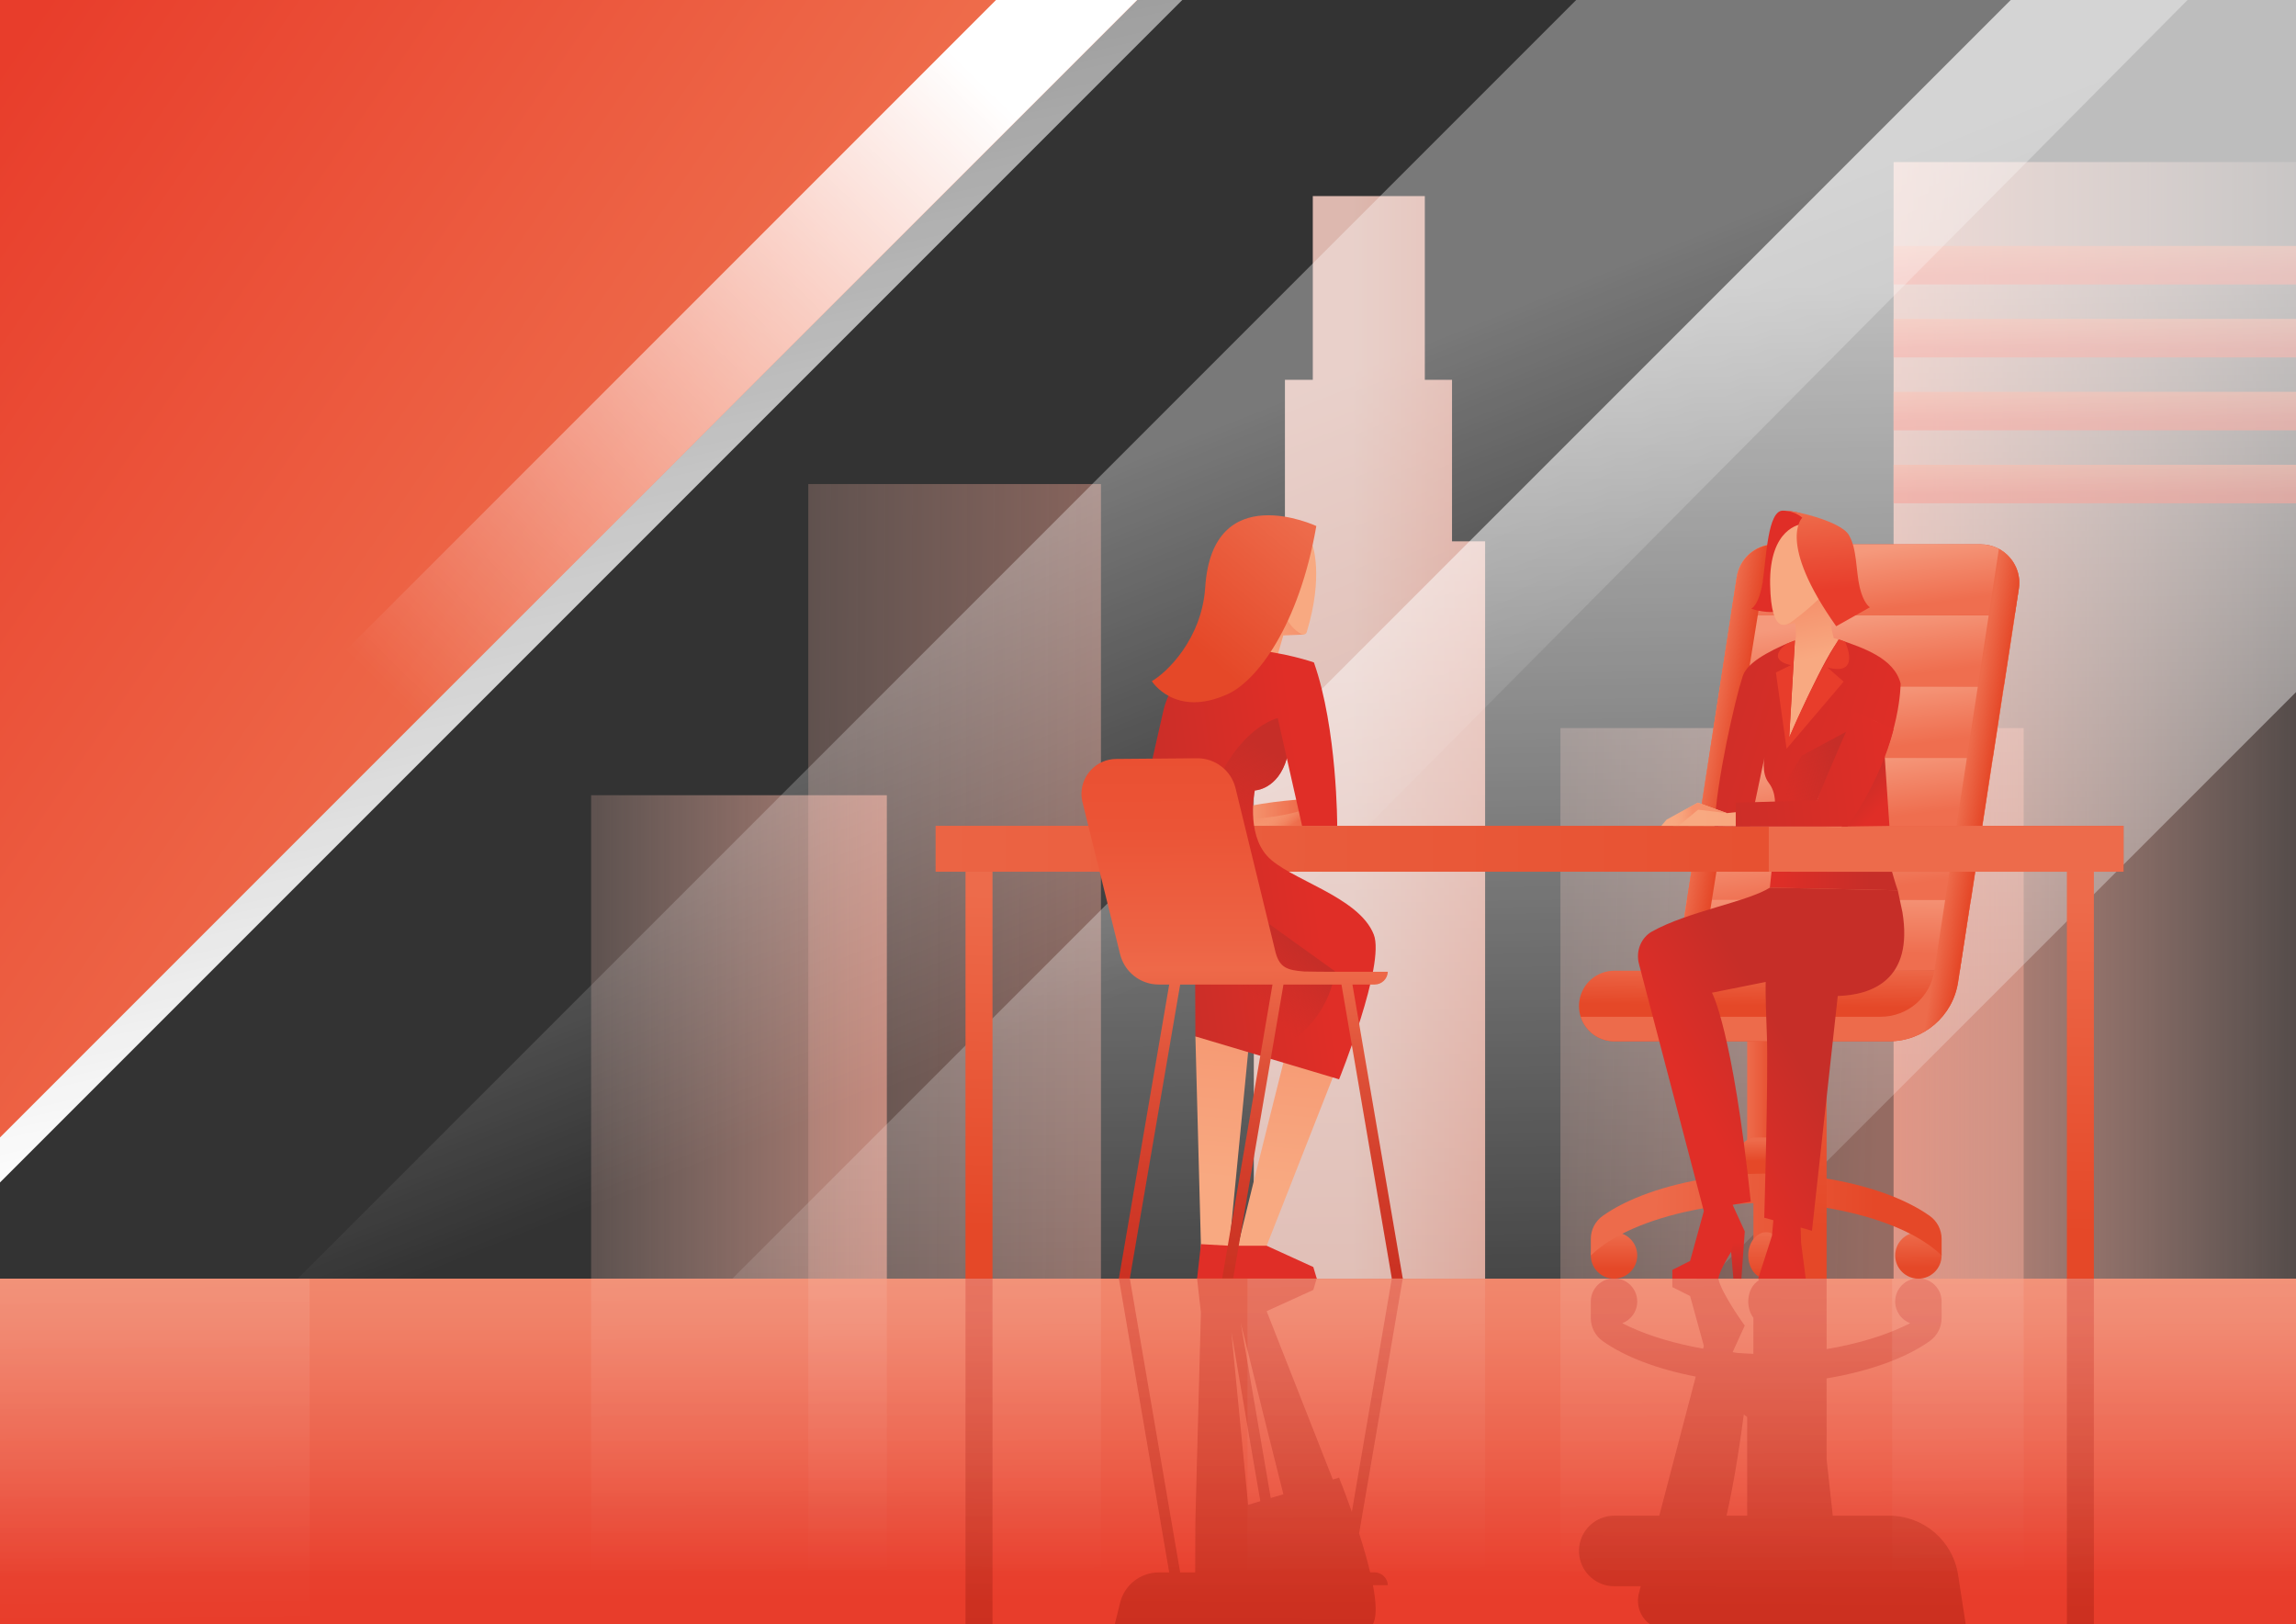 <?xml version="1.0" encoding="utf-8"?>
<!-- Generator: Adobe Illustrator 21.1.0, SVG Export Plug-In . SVG Version: 6.00 Build 0)  -->
<svg version="1.1" id="Слой_1" xmlns="http://www.w3.org/2000/svg" xmlns:xlink="http://www.w3.org/1999/xlink" x="0px" y="0px"
	 width="3508px" height="2481px" viewBox="0 0 3508 2481" enable-background="new 0 0 3508 2481" xml:space="preserve">
<rect x="0" y="0" width="3508" height="2481" fill="#333333" stroke="none"/>
<g>
	<defs>
		<rect id="SVGID_1_" width="3508" height="2481"/>
	</defs>
	<clipPath id="SVGID_2_">
		<use xlink:href="#SVGID_1_"  overflow="visible"/>
	</clipPath>
	<g clip-path="url(#SVGID_2_)">
		<g>
			<linearGradient id="SVGID_3_" gradientUnits="userSpaceOnUse" x1="746.025" y1="1343.383" x2="1702.08" y2="1347.383">
				<stop  offset="0" style="stop-color:#FACFC4;stop-opacity:0"/>
				<stop  offset="1" style="stop-color:#F3A18F"/>
			</linearGradient>
			<rect x="1235" y="739.438" opacity="0.45" fill="url(#SVGID_3_)" width="447.117" height="1213.851"/>
			<linearGradient id="SVGID_4_" gradientUnits="userSpaceOnUse" x1="1866.922" y1="1512.014" x2="2875.023" y2="1536.016">
				<stop  offset="0" style="stop-color:#FACFC4;stop-opacity:0"/>
				<stop  offset="1" style="stop-color:#F3A18F"/>
			</linearGradient>
			<rect x="2384.132" y="1112.22" opacity="0.51" fill="url(#SVGID_4_)" width="707.821" height="841.069"/>
			<linearGradient id="SVGID_5_" gradientUnits="userSpaceOnUse" x1="677.973" y1="1591.086" x2="1417.201" y2="1591.086">
				<stop  offset="0" style="stop-color:#FACFC4;stop-opacity:0"/>
				<stop  offset="1" style="stop-color:#F3A18F"/>
			</linearGradient>
			<rect x="903.175" y="1214.798" opacity="0.71" fill="url(#SVGID_5_)" width="451.825" height="752.575"/>
			<linearGradient id="SVGID_6_" gradientUnits="userSpaceOnUse" x1="2068.674" y1="1126.424" x2="2395.101" y2="1126.424">
				<stop  offset="0" style="stop-color:#FACFC4"/>
				<stop  offset="1" style="stop-color:#F3A18F"/>
			</linearGradient>
			<polygon opacity="0.85" fill="url(#SVGID_6_)" points="2218.513,826.964 2218.513,580.218 2176.948,580.218 2176.948,299.546 
				2005.785,299.546 2005.785,580.218 1963.22,580.218 1963.22,826.964 1915.667,826.964 1915.667,1953.301 2269.066,1953.301 
				2269.066,826.964 			"/>
			<linearGradient id="SVGID_7_" gradientUnits="userSpaceOnUse" x1="3677.012" y1="1113.981" x2="2893.933" y2="1113.981">
				<stop  offset="0" style="stop-color:#FACFC4;stop-opacity:0"/>
				<stop  offset="1" style="stop-color:#F3A18F"/>
			</linearGradient>
			<rect x="2893.164" y="247.592" opacity="0.8" fill="url(#SVGID_7_)" width="614.836" height="1732.778"/>
			<g opacity="0.64">
				<linearGradient id="SVGID_8_" gradientUnits="userSpaceOnUse" x1="3200.582" y1="372.666" x2="3200.582" y2="427.999">
					<stop  offset="0" style="stop-color:#EE6C4B"/>
					<stop  offset="0.867" style="stop-color:#E83D2B"/>
					<stop  offset="1" style="stop-color:#E83D2B"/>
				</linearGradient>
				<rect x="2893.164" y="375.7" fill="url(#SVGID_8_)" width="614.836" height="58.864"/>
			</g>
			<g opacity="0.64">
				<linearGradient id="SVGID_9_" gradientUnits="userSpaceOnUse" x1="3200.582" y1="484.101" x2="3200.582" y2="539.435">
					<stop  offset="0" style="stop-color:#EE6C4B"/>
					<stop  offset="0.867" style="stop-color:#E83D2B"/>
					<stop  offset="1" style="stop-color:#E83D2B"/>
				</linearGradient>
				<rect x="2893.164" y="487.135" fill="url(#SVGID_9_)" width="614.836" height="58.864"/>
			</g>
			<g opacity="0.64">
				<linearGradient id="SVGID_10_" gradientUnits="userSpaceOnUse" x1="3200.582" y1="595.537" x2="3200.582" y2="650.87">
					<stop  offset="0" style="stop-color:#EE6C4B"/>
					<stop  offset="0.867" style="stop-color:#E83D2B"/>
					<stop  offset="1" style="stop-color:#E83D2B"/>
				</linearGradient>
				<rect x="2893.164" y="598.571" fill="url(#SVGID_10_)" width="614.836" height="58.864"/>
			</g>
			<g opacity="0.64">
				<linearGradient id="SVGID_11_" gradientUnits="userSpaceOnUse" x1="3200.582" y1="706.972" x2="3200.582" y2="762.306">
					<stop  offset="0" style="stop-color:#EE6C4B"/>
					<stop  offset="0.867" style="stop-color:#E83D2B"/>
					<stop  offset="1" style="stop-color:#E83D2B"/>
				</linearGradient>
				<rect x="2893.164" y="710.006" fill="url(#SVGID_11_)" width="614.836" height="58.864"/>
			</g>
		</g>
		<linearGradient id="SVGID_12_" gradientUnits="userSpaceOnUse" x1="1781.545" y1="684.06" x2="2061.126" y2="1383.012">
			<stop  offset="0" style="stop-color:#FFFFFF"/>
			<stop  offset="1" style="stop-color:#FFFFFF;stop-opacity:0"/>
		</linearGradient>
		<polygon opacity="0.34" fill="url(#SVGID_12_)" points="3342.25,0 2038.49,1313.2 1403.01,1953.29 1403,1953.3 454.912,1953.3 
			1157.992,1250.22 2408.202,0 		"/>
		<linearGradient id="SVGID_13_" gradientUnits="userSpaceOnUse" x1="2304.379" y1="439.03" x2="2334.152" y2="2205.56">
			<stop  offset="0" style="stop-color:#FFFFFF"/>
			<stop  offset="1" style="stop-color:#FFFFFF;stop-opacity:0"/>
		</linearGradient>
		<polygon opacity="0.68" fill="url(#SVGID_13_)" points="3508,0 3508,1057.31 2612.01,1953.3 2589.89,1953.3 2589.89,1953.29 
			1118.88,1953.29 1758.97,1313.2 3072.16,0 		"/>
		<g>
			
				<linearGradient id="SVGID_14_" gradientUnits="userSpaceOnUse" x1="-566.091" y1="1883.245" x2="-566.926" y2="1935.805" gradientTransform="matrix(-1 0 0 1 2364.431 0)">
				<stop  offset="0" style="stop-color:#ED6B4B"/>
				<stop  offset="1" style="stop-color:#E54828"/>
			</linearGradient>
			<circle fill="url(#SVGID_14_)" cx="2931.071" cy="1917.828" r="35.469"/>
			
				<linearGradient id="SVGID_15_" gradientUnits="userSpaceOnUse" x1="-101.607" y1="1884.958" x2="-101.607" y2="1937.518" gradientTransform="matrix(-1 0 0 1 2364.431 0)">
				<stop  offset="0" style="stop-color:#ED6B4B"/>
				<stop  offset="1" style="stop-color:#E54828"/>
			</linearGradient>
			<circle fill="url(#SVGID_15_)" cx="2466.038" cy="1917.828" r="35.469"/>
			
				<linearGradient id="SVGID_16_" gradientUnits="userSpaceOnUse" x1="-307.168" y1="1685.085" x2="-350.551" y2="1685.085" gradientTransform="matrix(-1 0 0 1 2364.431 0)">
				<stop  offset="0" style="stop-color:#ED6B4B"/>
				<stop  offset="1" style="stop-color:#E54828"/>
			</linearGradient>
			<polygon fill="url(#SVGID_16_)" points="2669.473,1791.398 2727.636,1791.398 2727.636,1578.772 2669.473,1578.772 			"/>
			
				<linearGradient id="SVGID_17_" gradientUnits="userSpaceOnUse" x1="-333.415" y1="1741.91" x2="-333.832" y2="1773.613" gradientTransform="matrix(-1 0 0 1 2364.431 0)">
				<stop  offset="0" style="stop-color:#ED6B4B"/>
				<stop  offset="1" style="stop-color:#E54828"/>
			</linearGradient>
			<path fill="url(#SVGID_17_)" d="M2655.884,1795.746h85.342l-0.579-30.958c-0.282-15.106-12.609-27.204-27.718-27.204h-29.323
				c-15.311,0-27.722,12.412-27.722,27.722V1795.746z"/>
			
				<linearGradient id="SVGID_18_" gradientUnits="userSpaceOnUse" x1="-162.686" y1="1854.908" x2="-499.74" y2="1858.245" gradientTransform="matrix(-1 0 0 1 2364.431 0)">
				<stop  offset="0" style="stop-color:#ED6B4B"/>
				<stop  offset="1" style="stop-color:#E54828"/>
			</linearGradient>
			<path fill="url(#SVGID_18_)" d="M2448.785,1857.358c37.696-26.714,95.56-47.408,164.315-58.037
				c56.61-8.753,114.299-8.753,170.909,0c68.755,10.63,126.619,31.324,164.315,58.037c11.407,8.084,18.216,21.164,18.216,35.145
				v25.325c-31.226-30.367-86.741-54.928-155.735-68.964c-30.597-6.224-61.604-9.869-92.682-10.948v60.294h-39.137v-60.294
				c-31.078,1.079-62.085,4.724-92.682,10.948c-68.994,14.036-124.509,38.597-155.735,68.964v-25.325
				C2430.569,1878.522,2437.378,1865.442,2448.785,1857.358z"/>
			
				<linearGradient id="SVGID_19_" gradientUnits="userSpaceOnUse" x1="-334.124" y1="1884.123" x2="-334.124" y2="1947.947" gradientTransform="matrix(-1 0 0 1 2364.431 0)">
				<stop  offset="0" style="stop-color:#ED6B4B"/>
				<stop  offset="1" style="stop-color:#E54828"/>
			</linearGradient>
			<ellipse fill="url(#SVGID_19_)" cx="2698.554" cy="1917.828" rx="27.451" ry="35.469"/>
		</g>
		<g>
			
				<linearGradient id="SVGID_20_" gradientUnits="userSpaceOnUse" x1="-392.447" y1="1152.456" x2="-633.141" y2="1182.309" gradientTransform="matrix(-1 0 0 1 2364.431 0)">
				<stop  offset="0" style="stop-color:#ED6B4B"/>
				<stop  offset="1" style="stop-color:#E54828"/>
			</linearGradient>
			<path fill="url(#SVGID_20_)" d="M2560.715,1482.901h433.683l16.648-107.791l16.816-108.935l16.822-108.935l16.828-108.942
				l16.735-108.363l6.269-40.603c5.497-35.621-22.058-67.76-58.103-67.76h-314.71c-29.005,0-53.675,21.15-58.103,49.819
				l-9.042,58.544l-16.729,108.363L2611,1157.239l-16.822,108.935l-16.816,108.935L2560.715,1482.901z"/>
			
				<linearGradient id="SVGID_21_" gradientUnits="userSpaceOnUse" x1="-482.338" y1="943.62" x2="-494.774" y2="1038.963" gradientTransform="matrix(-1 0 0 1 2364.431 0)">
				<stop  offset="0" style="stop-color:#F5997C"/>
				<stop  offset="1" style="stop-color:#EF6E4F"/>
			</linearGradient>
			<polygon fill="url(#SVGID_21_)" points="2628.138,1048.876 3061.821,1048.876 3078.649,939.934 2644.966,939.934 			"/>
			
				<linearGradient id="SVGID_22_" gradientUnits="userSpaceOnUse" x1="-491.052" y1="841.104" x2="-502.983" y2="932.57" gradientTransform="matrix(-1 0 0 1 2364.431 0)">
				<stop  offset="0" style="stop-color:#F5997C"/>
				<stop  offset="1" style="stop-color:#EF6E4F"/>
			</linearGradient>
			<path fill="url(#SVGID_22_)" d="M2644.557,939.934h433.689l6.269-40.603c5.497-35.621-22.058-67.76-58.103-67.76h-314.71
				c-29.005,0-53.675,21.15-58.103,49.819L2644.557,939.934z"/>
			
				<linearGradient id="SVGID_23_" gradientUnits="userSpaceOnUse" x1="-465.514" y1="1052.561" x2="-477.949" y2="1147.899" gradientTransform="matrix(-1 0 0 1 2364.431 0)">
				<stop  offset="0" style="stop-color:#F5997C"/>
				<stop  offset="1" style="stop-color:#EF6E4F"/>
			</linearGradient>
			<polygon fill="url(#SVGID_23_)" points="2611.316,1157.811 3044.999,1157.811 3061.821,1048.876 2628.138,1048.876 			"/>
			
				<linearGradient id="SVGID_24_" gradientUnits="userSpaceOnUse" x1="-448.695" y1="1161.496" x2="-461.13" y2="1256.835" gradientTransform="matrix(-1 0 0 1 2364.431 0)">
				<stop  offset="0" style="stop-color:#F5997C"/>
				<stop  offset="1" style="stop-color:#EF6E4F"/>
			</linearGradient>
			<polygon fill="url(#SVGID_24_)" points="2594.5,1266.746 3028.183,1266.746 3044.999,1157.811 2611.316,1157.811 			"/>
			
				<linearGradient id="SVGID_25_" gradientUnits="userSpaceOnUse" x1="-432.008" y1="1270.208" x2="-444.358" y2="1364.892" gradientTransform="matrix(-1 0 0 1 2364.431 0)">
				<stop  offset="0" style="stop-color:#F5997C"/>
				<stop  offset="1" style="stop-color:#EF6E4F"/>
			</linearGradient>
			<polygon fill="url(#SVGID_25_)" points="2577.852,1374.537 3011.535,1374.537 3028.183,1266.746 2594.5,1266.746 			"/>
			<linearGradient id="SVGID_26_" gradientUnits="userSpaceOnUse" x1="2786.615" y1="1353.506" x2="2785.615" y2="1455.506">
				<stop  offset="0" style="stop-color:#F5997C"/>
				<stop  offset="1" style="stop-color:#EF6E4F"/>
			</linearGradient>
			<polygon fill="url(#SVGID_26_)" points="2560.715,1482.328 2994.397,1482.328 3011.045,1374.537 2577.362,1374.537 			"/>
			
				<linearGradient id="SVGID_27_" gradientUnits="userSpaceOnUse" x1="-339.492" y1="1473.293" x2="-338.658" y2="1536.699" gradientTransform="matrix(-1 0 0 1 2364.431 0)">
				<stop  offset="0" style="stop-color:#ED6B4B"/>
				<stop  offset="1" style="stop-color:#E54828"/>
			</linearGradient>
			<path fill="url(#SVGID_27_)" d="M2412.492,1536.898c0,5.656,0.893,11.146,2.553,16.319c6.891,21.483,27.006,37.476,51.351,37.476
				h420.016c52.552,0,97.262-38.328,105.279-90.271l2.703-17.52h-527.999c-26.589,0-49.198,19.389-53.261,45.669
				C2412.701,1531.375,2412.492,1534.161,2412.492,1536.898z"/>
			
				<linearGradient id="SVGID_28_" gradientUnits="userSpaceOnUse" x1="-246.338" y1="1154.143" x2="-284.739" y2="1160.362" gradientTransform="matrix(-1 0 0 1 2364.431 0)">
				<stop  offset="0" style="stop-color:#ED6B4B"/>
				<stop  offset="1" style="stop-color:#E54828"/>
			</linearGradient>
			<path fill="url(#SVGID_28_)" d="M2560.715,1482.901h37.406l104.887-650.683c-25.118,3.731-45.429,23.42-49.409,49.172
				l-25.771,166.907L2611,1157.239l-16.822,108.935l-16.816,108.935L2560.715,1482.901z"/>
			
				<linearGradient id="SVGID_29_" gradientUnits="userSpaceOnUse" x1="-627.069" y1="1252.345" x2="-663.181" y2="1258.186" gradientTransform="matrix(-1 0 0 1 2364.431 0)">
				<stop  offset="0" style="stop-color:#ED6B4B"/>
				<stop  offset="1" style="stop-color:#E54828"/>
			</linearGradient>
			<path fill="url(#SVGID_29_)" d="M2415.045,1553.217c6.891,21.483,27.006,37.476,51.351,37.476h420.016
				c52.552,0,97.262-38.328,105.279-90.271l2.703-17.52l16.653-107.791l0.092-0.576l16.627-107.791l0.092-0.576l16.736-108.358
				l0.092-0.576l16.736-108.358l0.092-0.584l16.728-108.358h0.009l6.265-40.605c0.559-3.629,0.776-7.225,0.676-10.746
				c-0.008-0.359-0.025-0.709-0.042-1.06c0-0.159-0.008-0.317-0.025-0.476c-0.017-0.384-0.042-0.776-0.067-1.16
				c-0.009-0.092-0.017-0.175-0.025-0.267c-0.025-0.375-0.058-0.742-0.1-1.118c-0.108-1.151-0.259-2.294-0.442-3.421
				c-0.092-0.617-0.2-1.235-0.325-1.844c-0.192-1.043-0.426-2.077-0.684-3.095c-0.075-0.317-0.158-0.634-0.242-0.951
				c-0.083-0.325-0.175-0.642-0.267-0.959c-0.142-0.501-0.284-0.993-0.442-1.485c-0.1-0.317-0.2-0.634-0.309-0.951
				c-0.517-1.552-1.101-3.07-1.744-4.564c-0.108-0.275-0.234-0.551-0.359-0.818c-0.909-2.036-1.936-4.021-3.062-5.932
				c-0.142-0.225-0.275-0.459-0.417-0.684c-0.167-0.275-0.342-0.559-0.517-0.834c-0.134-0.209-0.267-0.417-0.401-0.626
				c-2.186-3.354-4.697-6.474-7.509-9.319c-0.184-0.184-0.359-0.367-0.542-0.542c-1.051-1.043-2.144-2.036-3.279-2.995
				c-0.167-0.15-0.342-0.292-0.517-0.434c-1.001-0.834-2.044-1.643-3.104-2.411c-0.267-0.192-0.534-0.384-0.809-0.567
				c-0.325-0.234-0.659-0.459-0.993-0.676c-0.484-0.325-0.976-0.642-1.468-0.951c-0.843-0.526-1.694-1.026-2.562-1.51
				c-0.283-0.159-0.575-0.317-0.868-0.476l-15.534,101.475l-16.669,108.942l-16.677,108.933l-16.669,108.934l-16.502,107.791
				l-16.494,107.791l-0.092,0.576c-3.095,20.223-13.34,37.802-27.924,50.324c-14.583,12.523-33.514,19.99-53.97,19.99H2415.045z"/>
		</g>
		
			<linearGradient id="SVGID_30_" gradientUnits="userSpaceOnUse" x1="398.892" y1="1811.805" x2="365.52" y2="1467.242" gradientTransform="matrix(-1 0 0 1 2364.431 0)">
			<stop  offset="0" style="stop-color:#F8A981"/>
			<stop  offset="1" style="stop-color:#F5916C"/>
		</linearGradient>
		<path fill="url(#SVGID_30_)" d="M1996.11,1936.265l-60.803-33.222l123.839-315.021h-89.408c0,0-54.121,214.655-78.348,315.021
			c-6.825,28.274-11.28,47.48-11.488,50.258h127.588L1996.11,1936.265z"/>
		
			<linearGradient id="SVGID_31_" gradientUnits="userSpaceOnUse" x1="517.581" y1="1800.309" x2="484.209" y2="1455.746" gradientTransform="matrix(-1 0 0 1 2364.431 0)">
			<stop  offset="0" style="stop-color:#F8A981"/>
			<stop  offset="1" style="stop-color:#F5916C"/>
		</linearGradient>
		<polygon fill="url(#SVGID_31_)" points="1826.417,1583.252 1835.042,1908.884 1835.784,1953.301 1873.403,1953.301 
			1877.716,1908.884 1910.462,1571.546 		"/>
		
			<linearGradient id="SVGID_32_" gradientUnits="userSpaceOnUse" x1="456.994" y1="975.895" x2="398.661" y2="928.895" gradientTransform="matrix(-1 0 0 1 2364.431 0)">
			<stop  offset="0" style="stop-color:#F8A981"/>
			<stop  offset="1" style="stop-color:#F5916C"/>
		</linearGradient>
		<path fill="url(#SVGID_32_)" d="M1998.942,839.997c0,0-5.883,49.71-7.359,129.41l-30.911,1.28l-9.119,31.833
			c0,0-58.638,43.077-85.5,39.391c-7.392-1.014-4.821-31.964-4.821-31.964s39.957-19.553,45.074-53.729
			C1911.424,922.044,1998.942,839.997,1998.942,839.997z"/>
		<path fill="#F8A981" d="M1954.415,895.599c21.633-29.134,50.986-62.438,50.986-62.438s17.267,46.728-8.885,132.432
			c-0.985,3.227-4.627,4.652-7.665,3.185C1965.339,957.431,1952.887,922.484,1954.415,895.599z"/>
		
			<linearGradient id="SVGID_33_" gradientUnits="userSpaceOnUse" x1="4505.498" y1="1241.713" x2="4626.013" y2="1241.713" gradientTransform="matrix(1 0 0 1 -2631.026 0)">
			<stop  offset="0" style="stop-color:#F8A981"/>
			<stop  offset="1" style="stop-color:#ED6746"/>
		</linearGradient>
		<path fill="url(#SVGID_33_)" d="M1987.748,1221.23c0,0-74.098,4.258-113.276,20.015v20.951h120.515L1987.748,1221.23z"/>
		
			<linearGradient id="SVGID_34_" gradientUnits="userSpaceOnUse" x1="4574.391" y1="1276.713" x2="4560.076" y2="1250.81" gradientTransform="matrix(1 0 0 1 -2631.026 0)">
			<stop  offset="0" style="stop-color:#F8A981;stop-opacity:0"/>
			<stop  offset="1" style="stop-color:#F5916C"/>
		</linearGradient>
		<path fill="url(#SVGID_34_)" d="M1856.3,1251.779c0,0,81.056,4.322,138.688-15.617l13.153,25.31l-146.799,0.775L1856.3,1251.779z"
			/>
		
			<linearGradient id="SVGID_35_" gradientUnits="userSpaceOnUse" x1="1383.459" y1="1288.169" x2="-902.54" y2="1302.389" gradientTransform="matrix(-1 0 0 1 2364.431 0)">
			<stop  offset="0" style="stop-color:#ED6B4B"/>
			<stop  offset="1" style="stop-color:#E54828"/>
		</linearGradient>
		<polygon fill="url(#SVGID_35_)" points="1429.486,1331.667 3244.446,1331.667 3244.446,1261.542 1429.486,1261.542 		"/>
		
			<linearGradient id="SVGID_36_" gradientUnits="userSpaceOnUse" x1="360.743" y1="1315.223" x2="696.129" y2="1360.275" gradientTransform="matrix(-1 0 0 1 2364.431 0)">
			<stop  offset="0" style="stop-color:#E02E27"/>
			<stop  offset="0.779" style="stop-color:#C62E28"/>
			<stop  offset="1" style="stop-color:#C62E28"/>
		</linearGradient>
		<path fill="url(#SVGID_36_)" d="M2098.966,1427.669c17.878,45.904-53.036,221.104-53.036,221.104l-219.514-65.52l-0.594-151.25
			l-70.122-250.313l21.524-94.976c13.312-58.741,67.441-99.001,127.533-94.914c56.793,3.863,102.748,20.175,102.748,20.175
			c35.777,101.35,35.582,249.568,35.582,249.568h-53.66l-23.328-103.188c-13.701,48.057-48.922,49.165-48.922,49.165
			s-13.573,64.178,18.89,100.084C1968.53,1343.509,2076.111,1368.987,2098.966,1427.669z"/>
		
			<linearGradient id="SVGID_37_" gradientUnits="userSpaceOnUse" x1="409.695" y1="1418.617" x2="481.444" y2="1497.875" gradientTransform="matrix(-1 0 0 1 2364.431 0)">
			<stop  offset="0" style="stop-color:#C62E28"/>
			<stop  offset="1" style="stop-color:#C62E28;stop-opacity:0"/>
		</linearGradient>
		<path fill="url(#SVGID_37_)" d="M1843.584,1343.057l196.005,140.601c0,0-5.345,80.656-93.771,122.357l-119.402-22.762
			l-0.594-151.25L1843.584,1343.057z"/>
		
			<linearGradient id="SVGID_38_" gradientUnits="userSpaceOnUse" x1="510.805" y1="1990.642" x2="510.805" y2="2080.745" gradientTransform="matrix(-1 0 0 1 2364.431 0)">
			<stop  offset="0" style="stop-color:#E02E27"/>
			<stop  offset="0.779" style="stop-color:#C62E28"/>
			<stop  offset="1" style="stop-color:#C62E28"/>
		</linearGradient>
		<polygon fill="url(#SVGID_38_)" points="1828.968,1953.301 1873.403,1953.301 1878.283,1903.044 1834.902,1900.58 		"/>
		
			<linearGradient id="SVGID_39_" gradientUnits="userSpaceOnUse" x1="418.545" y1="1990.642" x2="418.545" y2="2080.745" gradientTransform="matrix(-1 0 0 1 2364.431 0)">
			<stop  offset="0" style="stop-color:#E02E27"/>
			<stop  offset="0.779" style="stop-color:#C62E28"/>
			<stop  offset="1" style="stop-color:#C62E28"/>
		</linearGradient>
		<path fill="url(#SVGID_39_)" d="M1879.902,1953.301h131.968l-5.296-17.761l-71.267-32.497h-43.917
			C1884.565,1931.318,1880.11,1950.523,1879.902,1953.301z"/>
		
			<linearGradient id="SVGID_40_" gradientUnits="userSpaceOnUse" x1="4583.219" y1="1154.713" x2="4519.23" y2="1266.694" gradientTransform="matrix(1 0 0 1 -2631.026 0)">
			<stop  offset="0" style="stop-color:#C62E28"/>
			<stop  offset="1" style="stop-color:#C62E28;stop-opacity:0"/>
		</linearGradient>
		<path fill="url(#SVGID_40_)" d="M1825.823,1313.196c30.477-195.701,126.411-216.221,126.411-216.221l13.866,61.379
			c-13.701,48.057-48.922,49.165-48.922,49.165s-13.862,63.406,18.89,100.084L1825.823,1313.196z"/>
		
			<linearGradient id="SVGID_41_" gradientUnits="userSpaceOnUse" x1="467.74" y1="1128.675" x2="465.237" y2="2122.417" gradientTransform="matrix(-1 0 0 1 2364.431 0)">
			<stop  offset="0" style="stop-color:#EA4F31"/>
			<stop  offset="0.137" style="stop-color:#EB5436"/>
			<stop  offset="0.306" style="stop-color:#ED6344"/>
			<stop  offset="0.354" style="stop-color:#EE6949"/>
			<stop  offset="0.495" style="stop-color:#DF5239"/>
			<stop  offset="0.669" style="stop-color:#D23D2A"/>
			<stop  offset="0.84" style="stop-color:#CA3021"/>
			<stop  offset="1" style="stop-color:#C72C1E"/>
		</linearGradient>
		<path fill="url(#SVGID_41_)" d="M2066.354,1504.018l-0.005,0h33.906c10.885,0,19.81-8.629,20.177-19.507v0h-86.148
			c-3.824,0-38.031-0.14-41.843-0.442c-25.252-2.005-36.768-5.56-43.274-28.152c0,0-41.027-168.148-61.386-251.776
			c-6.578-27.021-30.864-45.969-58.674-45.785l-123.274,1.017c-15.603,0-29.337,6.563-38.983,16.864
			c-0.002,0.007-0.004,0.015-0.006,0.022c-1.715,1.829-3.299,3.788-4.752,5.831c-0.451,0.658-0.893,1.306-1.325,2.002
			c-0.376,0.573-0.742,1.175-1.099,1.785c-0.188,0.319-0.357,0.62-0.526,0.94c-0.357,0.611-0.686,1.249-1.005,1.879
			c-0.338,0.639-0.639,1.297-0.93,1.926c-0.357,0.771-0.695,1.532-0.996,2.293c-0.31,0.789-0.611,1.551-0.893,2.359
			c-0.188,0.573-0.395,1.156-0.564,1.738c-0.188,0.573-0.348,1.174-0.498,1.748c-0.131,0.432-0.263,0.883-0.357,1.325
			c-0.188,0.695-0.338,1.381-0.489,2.095c-0.169,0.855-0.31,1.719-0.442,2.594c-0.038,0.169-0.056,0.338-0.075,0.507
			c-0.226,1.531-0.376,3.054-0.47,4.623c-0.038,0.752-0.056,1.494-0.056,2.246c-0.019,0.949,0,1.898,0.037,2.875
			c0.038,0.648,0.075,1.325,0.131,1.992c0.057,0.714,0.132,1.438,0.207,2.152c0.094,0.724,0.207,1.438,0.32,2.161
			c0.103,0.714,0.235,1.438,0.385,2.171c0.151,0.705,0.301,1.438,0.489,2.161l57.46,232.097c6.737,27.185,31.122,46.26,59.124,46.26
			h15.908h0v0l-0.312,1.7l0,0l-76.646,447.58h16.726l76.968-449.28v0h92.378h20.72h27.993h0l0,0l-0.394,2.146l0,0l-76.564,447.134
			h16.726l76.968-449.28l0,0h0h88.63v0l76.968,449.28h16.726L2066.354,1504.018z"/>
		
			<linearGradient id="SVGID_42_" gradientUnits="userSpaceOnUse" x1="-820.469" y1="1373.483" x2="-808.432" y2="1883.842" gradientTransform="matrix(-1 0 0 1 2364.431 0)">
			<stop  offset="0" style="stop-color:#ED6B4B"/>
			<stop  offset="1" style="stop-color:#E54828"/>
		</linearGradient>
		<polygon fill="url(#SVGID_42_)" points="3157.946,1953.297 3199.165,1953.297 3199.165,1331.667 3157.946,1331.667 		"/>
		
			<linearGradient id="SVGID_43_" gradientUnits="userSpaceOnUse" x1="-991.663" y1="1248.772" x2="-1092.354" y2="1236.186" gradientTransform="matrix(-1 0 0 1 2364.431 0)">
			<stop  offset="0" style="stop-color:#ED6B4B"/>
			<stop  offset="1" style="stop-color:#E54828"/>
		</linearGradient>
		<polygon fill="url(#SVGID_43_)" points="2702.434,1331.667 3244.446,1331.667 3244.446,1261.542 2702.434,1261.542 		"/>
		
			<linearGradient id="SVGID_44_" gradientUnits="userSpaceOnUse" x1="-412.355" y1="1364.544" x2="-400.318" y2="1874.903" gradientTransform="matrix(-1 0 0 1 2364.431 0)">
			<stop  offset="0" style="stop-color:#ED6B4B"/>
			<stop  offset="1" style="stop-color:#E54828"/>
		</linearGradient>
		<polygon fill="url(#SVGID_44_)" points="2749.621,1953.297 2790.84,1953.297 2790.84,1331.667 2749.621,1331.667 		"/>
		
			<linearGradient id="SVGID_45_" gradientUnits="userSpaceOnUse" x1="862.081" y1="1364.544" x2="874.118" y2="1874.902" gradientTransform="matrix(-1 0 0 1 2364.431 0)">
			<stop  offset="0" style="stop-color:#ED6B4B"/>
			<stop  offset="1" style="stop-color:#E54828"/>
		</linearGradient>
		<polygon fill="url(#SVGID_45_)" points="1475.185,1953.297 1516.404,1953.297 1516.404,1331.667 1475.185,1331.667 		"/>
		<linearGradient id="SVGID_46_" gradientUnits="userSpaceOnUse" x1="1754" y1="1956.891" x2="1754" y2="2472.942">
			<stop  offset="0" style="stop-color:#EE6C4B"/>
			<stop  offset="0.867" style="stop-color:#E83D2B"/>
			<stop  offset="1" style="stop-color:#E83D2B"/>
		</linearGradient>
		<rect y="1953.297" fill="url(#SVGID_46_)" width="3508" height="527.703"/>
		<g opacity="0.98">
			<linearGradient id="SVGID_47_" gradientUnits="userSpaceOnUse" x1="3181.209" y1="1661.168" x2="3177.209" y2="2569.168">
				<stop  offset="0" style="stop-color:#EA4F31"/>
				<stop  offset="1" style="stop-color:#C72C1E"/>
			</linearGradient>
			<rect x="3157.946" y="1952.756" fill="url(#SVGID_47_)" width="41.219" height="621.631"/>
			<linearGradient id="SVGID_48_" gradientUnits="userSpaceOnUse" x1="2341.16" y1="1657.468" x2="2337.16" y2="2565.468">
				<stop  offset="0" style="stop-color:#EA4F31"/>
				<stop  offset="1" style="stop-color:#C72C1E"/>
			</linearGradient>
			<path fill="url(#SVGID_48_)" d="M3244.446,2574.387h-226.29l-6.621-42.871h-0.396l-0.092-0.575l-9.35-60.519l-7.301-47.27h-0.002
				l0-0.002l-2.703-17.52c-8.018-51.943-52.728-90.271-105.28-90.271h-86.14l-9.432-85.837v-123.888
				c65.754-10.919,121.043-31.116,157.484-56.94c11.407-8.084,18.216-21.164,18.216-35.145v-25.325
				c0-19.589-15.88-35.469-35.469-35.469c-19.589,0-35.469,15.88-35.469,35.469c0,15.148,9.5,28.071,22.864,33.155
				c-29.42,15.068-66.087,27.352-107.661,35.809c-6.636,1.35-13.293,2.572-19.965,3.679v-108.112h-41.219v0.004l-50.951,0
				c-0.039,0-0.077-0.004-0.115-0.004s-0.077,0.004-0.115,0.004h-12.188l1.011,3.138c-9.526,5.564-16.158,17.941-16.158,32.327
				c0,9.688,3.009,18.465,7.882,24.866v55.047c-8.5-0.295-16.995-0.79-25.477-1.469l-6.278-1.086l18.536-40.599
				c0,0-36.78-50.729-40.393-72.23l-70.287,0.006v13.377l27.174,13.691l20.994,76.089l-1.116,4.252
				c-5.289-0.919-10.569-1.908-15.835-2.98c-41.573-8.457-78.24-20.741-107.661-35.809c13.364-5.084,22.863-18.007,22.863-33.155
				c0-19.589-15.88-35.469-35.469-35.469s-35.469,15.88-35.469,35.469v25.325c0,13.981,6.809,27.061,18.216,35.145
				c33.569,23.789,83.141,42.797,142.146,54.183l-55.766,212.483h-68.768c-24.345,0-44.459,15.993-51.351,37.476
				c-1.66,5.173-2.553,10.662-2.553,16.319c0,2.737,0.209,5.523,0.642,8.326c4.063,26.28,26.672,45.669,53.261,45.669h40.478
				l-2.633,10.032c-5.402,19.57,2.924,40.45,19.831,49.889c14.531,8.112,31.436,15.066,49.099,21.311l4.19,27.134h0.088
				l6.618,42.871h-614.899c45.091-25.592,112.293-51.059,129.797-96.002c4.659-11.962,3.286-32.707-1.288-56.842h22.753
				c-0.367-10.878-9.292-19.507-20.177-19.507h-6.765c-4.625-19.506-10.688-40.168-16.929-59.588l66.751-389.692h-16.726
				l-61.12,356.772c-10.671-30.344-19.536-52.247-19.536-52.247l-9.545,2.849l-101.078-257.12l71.268-32.497l5.296-17.761h-4.38
				h-127.588c0,0.001,0,0.003,0,0.004h-6.499l0-0.004h-37.618h-6.816l5.869,52.143l-8.421,317.906l-0.311,79.235h-22.943v0
				l-76.968-449.28h-16.726l76.646,447.58l0.312,1.7v0h0h-15.908c-28.002,0-52.386,19.075-59.124,46.26l-31.217,126.092h-163.775
				v-621.631h-41.219v621.631h-45.7v70.125h233.332l-8.883,35.88c-0.188,0.723-0.338,1.457-0.489,2.161
				c-0.15,0.733-0.282,1.456-0.385,2.171c-0.113,0.724-0.226,1.438-0.32,2.161c-0.075,0.714-0.15,1.438-0.207,2.152
				c-0.056,0.667-0.094,1.344-0.132,1.992c-0.037,0.977-0.056,1.926-0.037,2.875c0,0.751,0.019,1.494,0.056,2.246
				c0.094,1.569,0.244,3.092,0.47,4.623c0.019,0.169,0.038,0.338,0.075,0.507c0.132,0.874,0.273,1.739,0.442,2.594
				c0.151,0.714,0.301,1.4,0.489,2.095c0.094,0.442,0.226,0.893,0.357,1.325c0.15,0.573,0.31,1.175,0.498,1.748
				c0.169,0.583,0.376,1.165,0.564,1.738c0.282,0.808,0.583,1.57,0.893,2.359c0.301,0.761,0.639,1.522,0.996,2.293
				c0.291,0.629,0.592,1.287,0.93,1.926c0.319,0.63,0.648,1.269,1.005,1.879c0.169,0.32,0.338,0.621,0.526,0.94
				c0.357,0.611,0.723,1.212,1.099,1.785c0.432,0.695,0.874,1.344,1.325,2.001c1.453,2.043,3.037,4.002,4.752,5.831
				c0.003,0.007,0.004,0.015,0.006,0.022c9.647,10.301,23.381,16.864,38.983,16.864l55.028,0.454l16.364,72.206
				c7.816,34.488,29.705,62.599,58.607,79.111c-21.313,13.673-29.482,29.268-29.482,29.268c31.15,8.977,54.45,42.083,46.816,99.776
				c-9.814,74.166,41.5,105.224,93.584,92.344l76.491-21.629c0,0-9.022-12.237-17.271-29.532c2.022-5.93,14.76-48.867-9.454-128.219
				c-0.697-2.285-2.728-3.66-4.932-3.751c0-0.021-0.001-0.041-0.001-0.062l-30.911-1.281l-7.83-27.332
				c32.527-6.099,54.663-13.955,54.663-13.955c35.775-101.345,35.582-249.555,35.582-249.568h495.243l-0.03,0l8.001,9.47
				l47.746,25.921l5.98-2.137l10.971,71.049l16.828,108.942l16.729,108.363l9.042,58.544c0.132,0.852,0.284,1.695,0.45,2.533
				c0.058,0.293,0.128,0.582,0.19,0.873c0.116,0.541,0.233,1.082,0.364,1.617c0.084,0.344,0.177,0.683,0.268,1.024
				c0.125,0.477,0.252,0.953,0.389,1.425c0.104,0.358,0.215,0.713,0.326,1.068c0.139,0.448,0.281,0.894,0.431,1.336
				c0.122,0.361,0.249,0.72,0.377,1.078c0.155,0.429,0.314,0.856,0.478,1.281c0.138,0.358,0.278,0.715,0.423,1.069
				c0.171,0.418,0.349,0.833,0.53,1.246c0.152,0.348,0.303,0.697,0.462,1.042c0.191,0.416,0.392,0.827,0.593,1.237
				c0.162,0.332,0.321,0.667,0.489,0.995c0.22,0.43,0.452,0.853,0.682,1.276c0.162,0.299,0.319,0.601,0.487,0.897
				c0.346,0.611,0.706,1.212,1.072,1.809c0.193,0.314,0.393,0.623,0.592,0.933c0.294,0.458,0.587,0.916,0.892,1.364
				c0.205,0.3,0.419,0.593,0.629,0.889c0.261,0.369,0.521,0.738,0.791,1.101c0.229,0.307,0.465,0.607,0.699,0.91
				c0.264,0.341,0.528,0.681,0.799,1.016c0.246,0.304,0.497,0.602,0.749,0.9c0.272,0.322,0.546,0.643,0.825,0.959
				c0.26,0.296,0.524,0.588,0.791,0.878c0.283,0.309,0.57,0.614,0.86,0.917c0.272,0.284,0.546,0.567,0.823,0.846
				c0.297,0.298,0.599,0.59,0.902,0.881c0.282,0.271,0.563,0.542,0.851,0.808c0.314,0.29,0.634,0.572,0.954,0.854
				c0.287,0.254,0.572,0.51,0.864,0.759c0.342,0.29,0.691,0.57,1.039,0.853c0.281,0.229,0.559,0.462,0.844,0.686
				c0.574,0.448,1.157,0.885,1.748,1.312c0.33,0.239,0.668,0.467,1.003,0.699c0.371,0.257,0.74,0.517,1.118,0.765
				c0.333,0.219,0.673,0.428,1.01,0.64c0.348,0.219,0.694,0.44,1.047,0.652s0.71,0.415,1.067,0.62
				c0.346,0.198,0.691,0.396,1.041,0.587c0.369,0.201,0.741,0.396,1.115,0.59c0.346,0.179,0.693,0.356,1.042,0.529
				c0.384,0.189,0.77,0.374,1.158,0.556c0.346,0.162,0.695,0.319,1.045,0.474c0.399,0.177,0.798,0.351,1.201,0.519
				c0.344,0.143,0.691,0.28,1.039,0.417c0.416,0.164,0.832,0.328,1.252,0.483c0.334,0.123,0.673,0.238,1.01,0.354
				c0.441,0.153,0.88,0.309,1.325,0.452c0.291,0.093,0.585,0.176,0.877,0.265c1.766,0.536,3.564,0.991,5.392,1.362
				c4.016,28.092,10.328,53.01,24.141,52.699c0.708-0.016,1.4-0.039,2.083-0.065c-1.317,0.08-2.083,0.065-2.083,0.065
				c2.837,0.202,7.389-0.161,13.026-1.008c1.495-0.208,2.906-0.439,4.223-0.689c27.295-4.791,73.31-18.853,83.257-35.235
				c2.662-4.384,4.677-9.311,6.263-14.583h195.5c10.06,0,19.456-2.508,27.66-6.893l0,0.002c0.016-0.009,0.031-0.017,0.046-0.025
				c0.129-0.069,0.256-0.141,0.385-0.211c0.146-0.08,0.294-0.159,0.437-0.239c0.249-0.138,0.488-0.291,0.734-0.432
				c0.552-0.318,1.103-0.634,1.643-0.969c0.061-0.038,0.124-0.071,0.185-0.109c0.492-0.309,0.984-0.626,1.468-0.951
				c0.095-0.062,0.188-0.129,0.282-0.192c0.191-0.129,0.383-0.258,0.572-0.389c0.046-0.032,0.093-0.062,0.138-0.094
				c0.275-0.184,0.542-0.375,0.809-0.567c0.331-0.24,0.656-0.49,0.983-0.738c0.159-0.12,0.32-0.236,0.477-0.358
				c0.557-0.43,1.107-0.868,1.643-1.316c0.133-0.107,0.262-0.217,0.392-0.328c0.252-0.213,0.498-0.433,0.747-0.65
				c0.495-0.43,0.983-0.867,1.461-1.313c0.225-0.21,0.448-0.423,0.669-0.636c0.175-0.168,0.355-0.33,0.527-0.501
				c0.184-0.175,0.359-0.359,0.542-0.542c0.116-0.118,0.225-0.243,0.34-0.362c0.372-0.383,0.734-0.773,1.095-1.166
				c0.329-0.357,0.656-0.715,0.976-1.08c0.346-0.395,0.683-0.797,1.018-1.2c0.311-0.375,0.62-0.751,0.922-1.134
				c0.326-0.414,0.645-0.833,0.96-1.256c0.292-0.39,0.58-0.782,0.862-1.18c0.3-0.422,0.592-0.849,0.88-1.28
				c0.149-0.223,0.309-0.438,0.456-0.662c0.134-0.209,0.267-0.417,0.401-0.626c0.093-0.146,0.182-0.294,0.274-0.442
				c0.059-0.094,0.118-0.189,0.176-0.284c0.022-0.036,0.045-0.073,0.067-0.109c0.142-0.225,0.275-0.459,0.417-0.684
				c0.161-0.272,0.304-0.558,0.46-0.833c0.299-0.524,0.592-1.051,0.875-1.584c0.197-0.373,0.388-0.749,0.577-1.126
				c0.313-0.623,0.616-1.251,0.907-1.885c0.078-0.169,0.166-0.333,0.242-0.503c0.125-0.267,0.25-0.542,0.359-0.818
				c0.032-0.075,0.06-0.151,0.092-0.226c0.154-0.362,0.298-0.728,0.444-1.093c0.222-0.55,0.436-1.105,0.641-1.663
				c0.116-0.318,0.232-0.637,0.343-0.958c0.072-0.209,0.153-0.414,0.223-0.624c0.108-0.317,0.208-0.634,0.309-0.951
				c0.077-0.239,0.144-0.48,0.214-0.72c0.046-0.154,0.093-0.308,0.138-0.462c0.029-0.102,0.061-0.201,0.09-0.303
				c0.092-0.317,0.184-0.634,0.267-0.959c0.083-0.317,0.167-0.634,0.242-0.951c0.026-0.103,0.049-0.208,0.074-0.311
				c0.047-0.194,0.094-0.389,0.139-0.584c0.172-0.728,0.335-1.461,0.471-2.201c0.02-0.098,0.033-0.199,0.052-0.298
				c0.046-0.248,0.089-0.498,0.132-0.747c0.046-0.267,0.101-0.531,0.141-0.799c0.102-0.626,0.191-1.258,0.271-1.892
				c0.003-0.025,0.005-0.051,0.009-0.076c0.06-0.483,0.117-0.966,0.163-1.452c0.042-0.375,0.075-0.743,0.1-1.118
				c0.008-0.092,0.017-0.175,0.025-0.267c0.025-0.384,0.05-0.776,0.067-1.16c0.017-0.158,0.025-0.317,0.025-0.476
				c0.017-0.35,0.033-0.701,0.042-1.06c0.004-0.156,0-0.314,0.003-0.471c0.007-0.349,0.005-0.7,0.006-1.051
				c0.002-0.664-0.007-1.33-0.028-1.998c-0.011-0.367-0.025-0.734-0.043-1.102c-0.035-0.697-0.086-1.397-0.146-2.098
				c-0.028-0.32-0.049-0.639-0.082-0.96c-0.104-1.019-0.227-2.041-0.385-3.066l-6.265-40.603h0.399l-16.828-108.941l-16.822-108.935
				l-16.012-103.731h215.46V2574.387z M2955.434,2423.153h-61.272c0,0-0.001-0.001-0.001-0.002h61.273L2955.434,2423.153z
				 M2664.313,2160.645c1.556,1.509,3.286,2.837,5.161,3.951v150.765h-31.469
				C2645.845,2280.588,2655.023,2230.831,2664.313,2160.645z M1960.842,2282.678l-19.314,5.765l-45.917-268.027
				C1914.53,2098.103,1945.653,2222.249,1960.842,2282.678z M1881.402,2035.144l44.188,258.056l-18.599,5.551L1881.402,2035.144z
				 M1917.178,2698.534c0,0-1.962-9.289-2.609-22.771c26.157,5.056,53.229,7.565,65.862,8.546l-14.331,63.39
				C1952.398,2699.642,1917.178,2698.534,1917.178,2698.534z"/>
		</g>
		<linearGradient id="SVGID_49_" gradientUnits="userSpaceOnUse" x1="1754" y1="2009.672" x2="1754" y2="2441.321">
			<stop  offset="0" style="stop-color:#FFFFFF"/>
			<stop  offset="1" style="stop-color:#FFFFFF;stop-opacity:0"/>
		</linearGradient>
		<rect y="1953.297" opacity="0.18" fill="url(#SVGID_49_)" width="3508" height="527.703"/>
		<linearGradient id="SVGID_50_" gradientUnits="userSpaceOnUse" x1="1062.937" y1="1598.198" x2="397.532" y2="-1296.557">
			<stop  offset="0" style="stop-color:#FFFFFF"/>
			<stop  offset="1" style="stop-color:#FFFFFF;stop-opacity:0"/>
		</linearGradient>
		<polygon fill="url(#SVGID_50_)" points="1806.35,0 0,1806.35 0,0 		"/>
		<linearGradient id="SVGID_51_" gradientUnits="userSpaceOnUse" x1="911.635" y1="898.22" x2="-231.596" y2="112.97">
			<stop  offset="0" style="stop-color:#EE6C4B"/>
			<stop  offset="0.867" style="stop-color:#E83D2B"/>
			<stop  offset="1" style="stop-color:#E83D2B"/>
		</linearGradient>
		<polygon fill="url(#SVGID_51_)" points="1737.583,0 0,1737.583 0,0 		"/>
		<linearGradient id="SVGID_52_" gradientUnits="userSpaceOnUse" x1="1494.76" y1="120.756" x2="475.113" y2="1163.488">
			<stop  offset="0" style="stop-color:#FFFFFF"/>
			<stop  offset="0.892" style="stop-color:#FFFFFF;stop-opacity:0"/>
		</linearGradient>
		<polygon fill="url(#SVGID_52_)" points="1737.583,0 0,1737.583 0,1521.794 1521.794,0 		"/>
		<g>
			<linearGradient id="SVGID_53_" gradientUnits="userSpaceOnUse" x1="1127.106" y1="1956.252" x2="1131.106" y2="2406.252">
				<stop  offset="0" style="stop-color:#FFFFFF"/>
				<stop  offset="1" style="stop-color:#FFFFFF;stop-opacity:0"/>
			</linearGradient>
			<rect x="903.175" y="1953.29" opacity="0.09" fill="url(#SVGID_53_)" width="451.825" height="451.825"/>
			<linearGradient id="SVGID_54_" gradientUnits="userSpaceOnUse" x1="234.188" y1="1956.988" x2="238.855" y2="2482.087">
				<stop  offset="0" style="stop-color:#FFFFFF"/>
				<stop  offset="1" style="stop-color:#FFFFFF;stop-opacity:0"/>
			</linearGradient>
			<rect y="1953.29" opacity="0.09" fill="url(#SVGID_54_)" width="473" height="527.71"/>
			<linearGradient id="SVGID_55_" gradientUnits="userSpaceOnUse" x1="1456.577" y1="1956.273" x2="1460.576" y2="2406.231">
				<stop  offset="0" style="stop-color:#FFFFFF"/>
				<stop  offset="1" style="stop-color:#FFFFFF;stop-opacity:0"/>
			</linearGradient>
			<rect x="1235" y="1953.29" opacity="0.09" fill="url(#SVGID_55_)" width="447.117" height="451.825"/>
			<linearGradient id="SVGID_56_" gradientUnits="userSpaceOnUse" x1="2085.544" y1="1956.638" x2="2089.537" y2="2405.86">
				<stop  offset="0" style="stop-color:#FFFFFF"/>
				<stop  offset="1" style="stop-color:#FFFFFF;stop-opacity:0"/>
			</linearGradient>
			<rect x="1905.978" y="1953.29" opacity="0.09" fill="url(#SVGID_56_)" width="363.089" height="451.825"/>
			<linearGradient id="SVGID_57_" gradientUnits="userSpaceOnUse" x1="2736.051" y1="1955.139" x2="2740.071" y2="2407.386">
				<stop  offset="0" style="stop-color:#FFFFFF"/>
				<stop  offset="1" style="stop-color:#FFFFFF;stop-opacity:0"/>
			</linearGradient>
			<rect x="2384.132" y="1953.29" opacity="0.09" fill="url(#SVGID_57_)" width="707.821" height="451.825"/>
			<linearGradient id="SVGID_58_" gradientUnits="userSpaceOnUse" x1="3197.49" y1="1955.534" x2="3201.503" y2="2406.984">
				<stop  offset="0" style="stop-color:#FFFFFF"/>
				<stop  offset="1" style="stop-color:#FFFFFF;stop-opacity:0"/>
			</linearGradient>
			<rect x="2890.956" y="1953.29" opacity="0.09" fill="url(#SVGID_58_)" width="617.044" height="451.825"/>
		</g>
		<linearGradient id="SVGID_59_" gradientUnits="userSpaceOnUse" x1="2730.664" y1="1014.599" x2="2711.701" y2="928.631">
			<stop  offset="0" style="stop-color:#F8A981"/>
			<stop  offset="1" style="stop-color:#F5916C"/>
		</linearGradient>
		<path fill="url(#SVGID_59_)" d="M2684.115,1160.711c-6.792,43.531-14.912,79.999-14.912,79.999l91.516,21.74l-125.198-0.308
			c-6.324-20.572-2.436-43.481,4.43-85.732c8.76-54.112,23.5-113.195,31.769-144.545c3.716-14.125,13.731-25.739,27.142-31.522
			l19.545-11.468c2.633-1.156,5.18-2.927,7.542-3.936l0.147-0.049c9.474-3.962,16.315-6.472,16.315-6.472s3.214,0.02,0.32-26.601
			c0,0-7.975,1.064-15.652,2.688l53.13-59.507l13.165,31.793c0,0,3.223,30.981,8.465,48.108c0,0,3.42,0.812,8.859,2.338
			c0.024,0,0.049,0.025,0.074,0.025c23.405,10.623,73.281,23.106,71.067,46.238L2710.5,1192.305l-18.067-103.325
			C2691.03,1111.865,2687.757,1137.309,2684.115,1160.711z"/>
		<path fill="#E02E27" d="M2724.34,931.591c-21.395,8.399-48.651-1.79-48.651-1.79s11.877-4.271,17.527-41.316
			c5.65-37.045,7.522-108.957,30.927-108.43c24.947,0.561,34.013,7.708,34.013,7.708L2724.34,931.591z"/>
		<path fill="#F8A981" d="M2752.239,800.849c0,0-49.347,4.831-47.691,92.277c1.527,80.615,26.916,60.903,34.725,55.32
			c7.809-5.583,51.459-39.819,51.233-50.066C2790.28,888.133,2752.239,800.849,2752.239,800.849z"/>
		<linearGradient id="SVGID_60_" gradientUnits="userSpaceOnUse" x1="2784.49" y1="777.395" x2="2795.8" y2="919.582">
			<stop  offset="0" style="stop-color:#EE6C4B"/>
			<stop  offset="0.867" style="stop-color:#E83D2B"/>
			<stop  offset="1" style="stop-color:#E83D2B"/>
		</linearGradient>
		<path fill="url(#SVGID_60_)" d="M2753.61,790.9c0,0-39.413,36.721,51.871,165.772l51.525-28.97c0,0-9.806-5.523-15.679-30.821
			c-5.873-25.297-3.876-58.812-16.677-79.894c-12.713-20.936-84.341-38.085-100.506-36.933
			C2724.143,780.055,2741.142,779.69,2753.61,790.9z"/>
		<linearGradient id="SVGID_61_" gradientUnits="userSpaceOnUse" x1="2723.168" y1="1247.639" x2="2670.24" y2="1211.928">
			<stop  offset="0" style="stop-color:#F8A981"/>
			<stop  offset="1" style="stop-color:#F5916C"/>
		</linearGradient>
		<path fill="url(#SVGID_61_)" d="M2688.425,1160.711c-6.792,43.531-13.835,79.999-13.835,79.999l86.129,21.74l-128.396-0.296
			c-2.635-22.842,0.762-43.493,7.628-85.744C2648.711,1122.298,2692.067,1137.309,2688.425,1160.711z"/>
		<linearGradient id="SVGID_62_" gradientUnits="userSpaceOnUse" x1="2873.179" y1="1234.488" x2="2818.44" y2="1180.966">
			<stop  offset="0" style="stop-color:#E02E27"/>
			<stop  offset="0.779" style="stop-color:#C62E28"/>
			<stop  offset="1" style="stop-color:#C62E28"/>
		</linearGradient>
		<polygon fill="url(#SVGID_62_)" points="2879.499,1154.301 2886.794,1261.646 2813.668,1262.667 		"/>
		<linearGradient id="SVGID_63_" gradientUnits="userSpaceOnUse" x1="2900.011" y1="1177.18" x2="2348.881" y2="1006.287">
			<stop  offset="0" style="stop-color:#E02E27"/>
			<stop  offset="0.779" style="stop-color:#C62E28"/>
			<stop  offset="1" style="stop-color:#C62E28"/>
		</linearGradient>
		<path fill="url(#SVGID_63_)" d="M2849.852,1212.019c0,0-22.942-40.175-56.163-20.144l-19.328,35.559
			c0,0-65.328,18.649-63.362,9.891c1.23-5.479,3.495-25.74-8.5-41.326s-6.425-39.667-6.425-39.667l-22.491,106.333l-54.083-0.216
			c3.177-69.85,30.947-191.816,43-228.95c4.509-13.892,19.338-28.694,63.449-48.561l0.147-0.049
			c9.474-3.962,16.315-6.472,16.315-6.472l-8.744,148.249c0,0,56.778-130.753,77.03-149.43c0.024,0,0.049,0.025,0.074,0.025
			c35.429,12.468,83.281,27.814,93.155,67.033C2903.926,1044.294,2903.926,1127.61,2849.852,1212.019z"/>
		<linearGradient id="SVGID_64_" gradientUnits="userSpaceOnUse" x1="2704.119" y1="1345.851" x2="2899.535" y2="1345.851">
			<stop  offset="0" style="stop-color:#E02E27"/>
			<stop  offset="0.779" style="stop-color:#C62E28"/>
			<stop  offset="1" style="stop-color:#C62E28"/>
		</linearGradient>
		<path fill="url(#SVGID_64_)" d="M2706.678,1331.667l-2.559,24.357l195.416,4.012c-3.402-9.227-8.734-28.283-8.734-28.283
			L2706.678,1331.667z"/>
		<linearGradient id="SVGID_65_" gradientUnits="userSpaceOnUse" x1="2808.903" y1="1168.441" x2="2723.977" y2="1184.085">
			<stop  offset="0" style="stop-color:#C62E28"/>
			<stop  offset="1" style="stop-color:#C62E28;stop-opacity:0"/>
		</linearGradient>
		<path fill="url(#SVGID_65_)" d="M2793.689,1191.875c0,0,17.595-43.098,38.928-80.433l-79.58,42.802l-48.545,78.152l69.869-4.962
			L2793.689,1191.875z"/>
		<linearGradient id="SVGID_66_" gradientUnits="userSpaceOnUse" x1="2785.3" y1="1263.965" x2="2818.155" y2="1231.917">
			<stop  offset="0" style="stop-color:#F8A981;stop-opacity:0"/>
			<stop  offset="1" style="stop-color:#F5916C"/>
		</linearGradient>
		<path opacity="0.67" fill="url(#SVGID_66_)" d="M2849.386,1211.253c-8.392,13.336-18.367,28.094-30.162,44.177
			c-0.173,0.237-0.345,0.463-0.507,0.689c-0.431,0.571-0.851,1.142-1.271,1.713c-2.812,3.781-4.546,6.097-4.546,6.097h-23.322
			l41.624-71.625C2841.167,1198.768,2847.663,1208.484,2849.386,1211.253z"/>
		<linearGradient id="SVGID_67_" gradientUnits="userSpaceOnUse" x1="2604.052" y1="1710.762" x2="2791.882" y2="1597.223">
			<stop  offset="0" style="stop-color:#E02E27"/>
			<stop  offset="0.454" style="stop-color:#D12E28"/>
			<stop  offset="0.779" style="stop-color:#C62E28"/>
			<stop  offset="1" style="stop-color:#C62E28"/>
		</linearGradient>
		<path fill="url(#SVGID_67_)" d="M2906.633,1393.333l-7.098-33.297l-195.416-4.012c-35.016,21.96-124.731,36.077-180.047,66.958
			c-16.906,9.439-25.233,30.319-19.831,49.889l99.014,377.266l-20.994,76.089l-27.174,13.691v13.377l70.287,0.006
			c3.613-21.501,40.393-72.23,40.393-72.23l-18.536-40.599l27.769-4.804c-28.008-264.108-59.366-319.178-59.366-319.178
			l82.162-16.466c0,0-0.878,17.544,1.739,80.571c2.495,60.08-3.968,279.641-3.968,279.641l13.917,3.795l-2.113,23.741
			l-21.119,65.523h72.681l-7.073-54.748l-0.719-23.34l17.316,5.029l39.418-358.716
			C2859.223,1519.964,2923.776,1497.638,2906.633,1393.333z"/>
		<linearGradient id="SVGID_68_" gradientUnits="userSpaceOnUse" x1="2597.106" y1="1183.805" x2="3040.642" y2="1178.815">
			<stop  offset="0" style="stop-color:#F8A981"/>
			<stop  offset="1" style="stop-color:#F5916C"/>
		</linearGradient>
		<path fill="url(#SVGID_68_)" d="M2837.167,1103.343c-30.356,52.45-62.805,124.091-62.805,124.091l-135.663,14.671l-44.65-15.954
			l-47.746,25.921l-8.001,9.47l275.367,1.125c0,0,0.966-1.053,3.778-4.834c0.42-0.571,0.84-1.142,1.271-1.713
			c0.162-0.226,0.334-0.452,0.507-0.689c15.813-21.555,28.331-40.719,38.198-57.298c28.654-48.098,29.634-74.426,29.634-74.426
			C2867.25,1086.75,2837.167,1103.343,2837.167,1103.343z"/>
		
			<linearGradient id="SVGID_69_" gradientUnits="userSpaceOnUse" x1="-3015.769" y1="1246.571" x2="-3051.269" y2="1243.321" gradientTransform="matrix(-1 0 0 1 -465.151 0)">
			<stop  offset="0" style="stop-color:#F8A981;stop-opacity:0"/>
			<stop  offset="1" style="stop-color:#F5916C"/>
		</linearGradient>
		<polygon fill="url(#SVGID_69_)" points="2638.698,1242.209 2594.559,1236.888 2564.434,1261.646 2538.301,1261.646 
			2546.302,1252.176 2594.048,1226.255 		"/>
		<linearGradient id="SVGID_70_" gradientUnits="userSpaceOnUse" x1="2899.569" y1="1166.07" x2="2458.35" y2="1220.318">
			<stop  offset="0" style="stop-color:#E02E27"/>
			<stop  offset="0.779" style="stop-color:#C62E28"/>
			<stop  offset="1" style="stop-color:#C62E28"/>
		</linearGradient>
		<path fill="url(#SVGID_70_)" d="M2834,1087c0,0-43.996,99.451-57.638,135.433L2652,1226.255v36.411h170.585
			c0,0,50.076-67.038,70.579-148.686L2834,1087z"/>
		
			<linearGradient id="SVGID_71_" gradientUnits="userSpaceOnUse" x1="2862.655" y1="943.79" x2="2831.444" y2="972.028" gradientTransform="matrix(0.997 -0.08 0.08 0.997 -77.499 222.085)">
			<stop  offset="0" style="stop-color:#EE6C4B"/>
			<stop  offset="0.867" style="stop-color:#E83D2B"/>
			<stop  offset="1" style="stop-color:#E83D2B"/>
		</linearGradient>
		<path fill="url(#SVGID_71_)" d="M2791.961,1019.564l24.926,21.711l-87.22,102.505l-16.305-116.477l23.005-11.276
			c0,0-39.867-6.276-6.886-32.537l12.93-5.071l-8.744,148.249c35.582-84.803,75.385-150.017,75.385-150.017l9.924,3.54
			C2818.976,980.19,2844.887,1033.858,2791.961,1019.564z"/>
		<linearGradient id="SVGID_72_" gradientUnits="userSpaceOnUse" x1="2655.333" y1="1897.046" x2="2656.438" y2="1962.552">
			<stop  offset="0" style="stop-color:#E02E27"/>
			<stop  offset="0.454" style="stop-color:#D12E28"/>
			<stop  offset="0.779" style="stop-color:#C62E28"/>
			<stop  offset="1" style="stop-color:#C62E28"/>
		</linearGradient>
		<path fill="url(#SVGID_72_)" d="M2665.768,1881.07c0,0-4.434,62.863-5.101,72.23l-12.333-0.01l-3.466-42.162l4.383-16.628
			L2665.768,1881.07z"/>
		
			<linearGradient id="SVGID_73_" gradientUnits="userSpaceOnUse" x1="1986.168" y1="793.806" x2="1839.286" y2="982.22" gradientTransform="matrix(1 -0.006 -0.006 1.079 4.078 -49.979)">
			<stop  offset="0" style="stop-color:#ED6B4B"/>
			<stop  offset="1" style="stop-color:#E54828"/>
		</linearGradient>
		<path fill="url(#SVGID_73_)" d="M2011.177,803.564c0,0-158.797-74.416-169.763,93.578c-5.23,80.112-60.313,131.616-81.567,143.363
			c0,0,35.153,56.471,115.822,19.927C1919.861,1040.412,1984.562,956.806,2011.177,803.564z"/>
	</g>
</g>
</svg>
